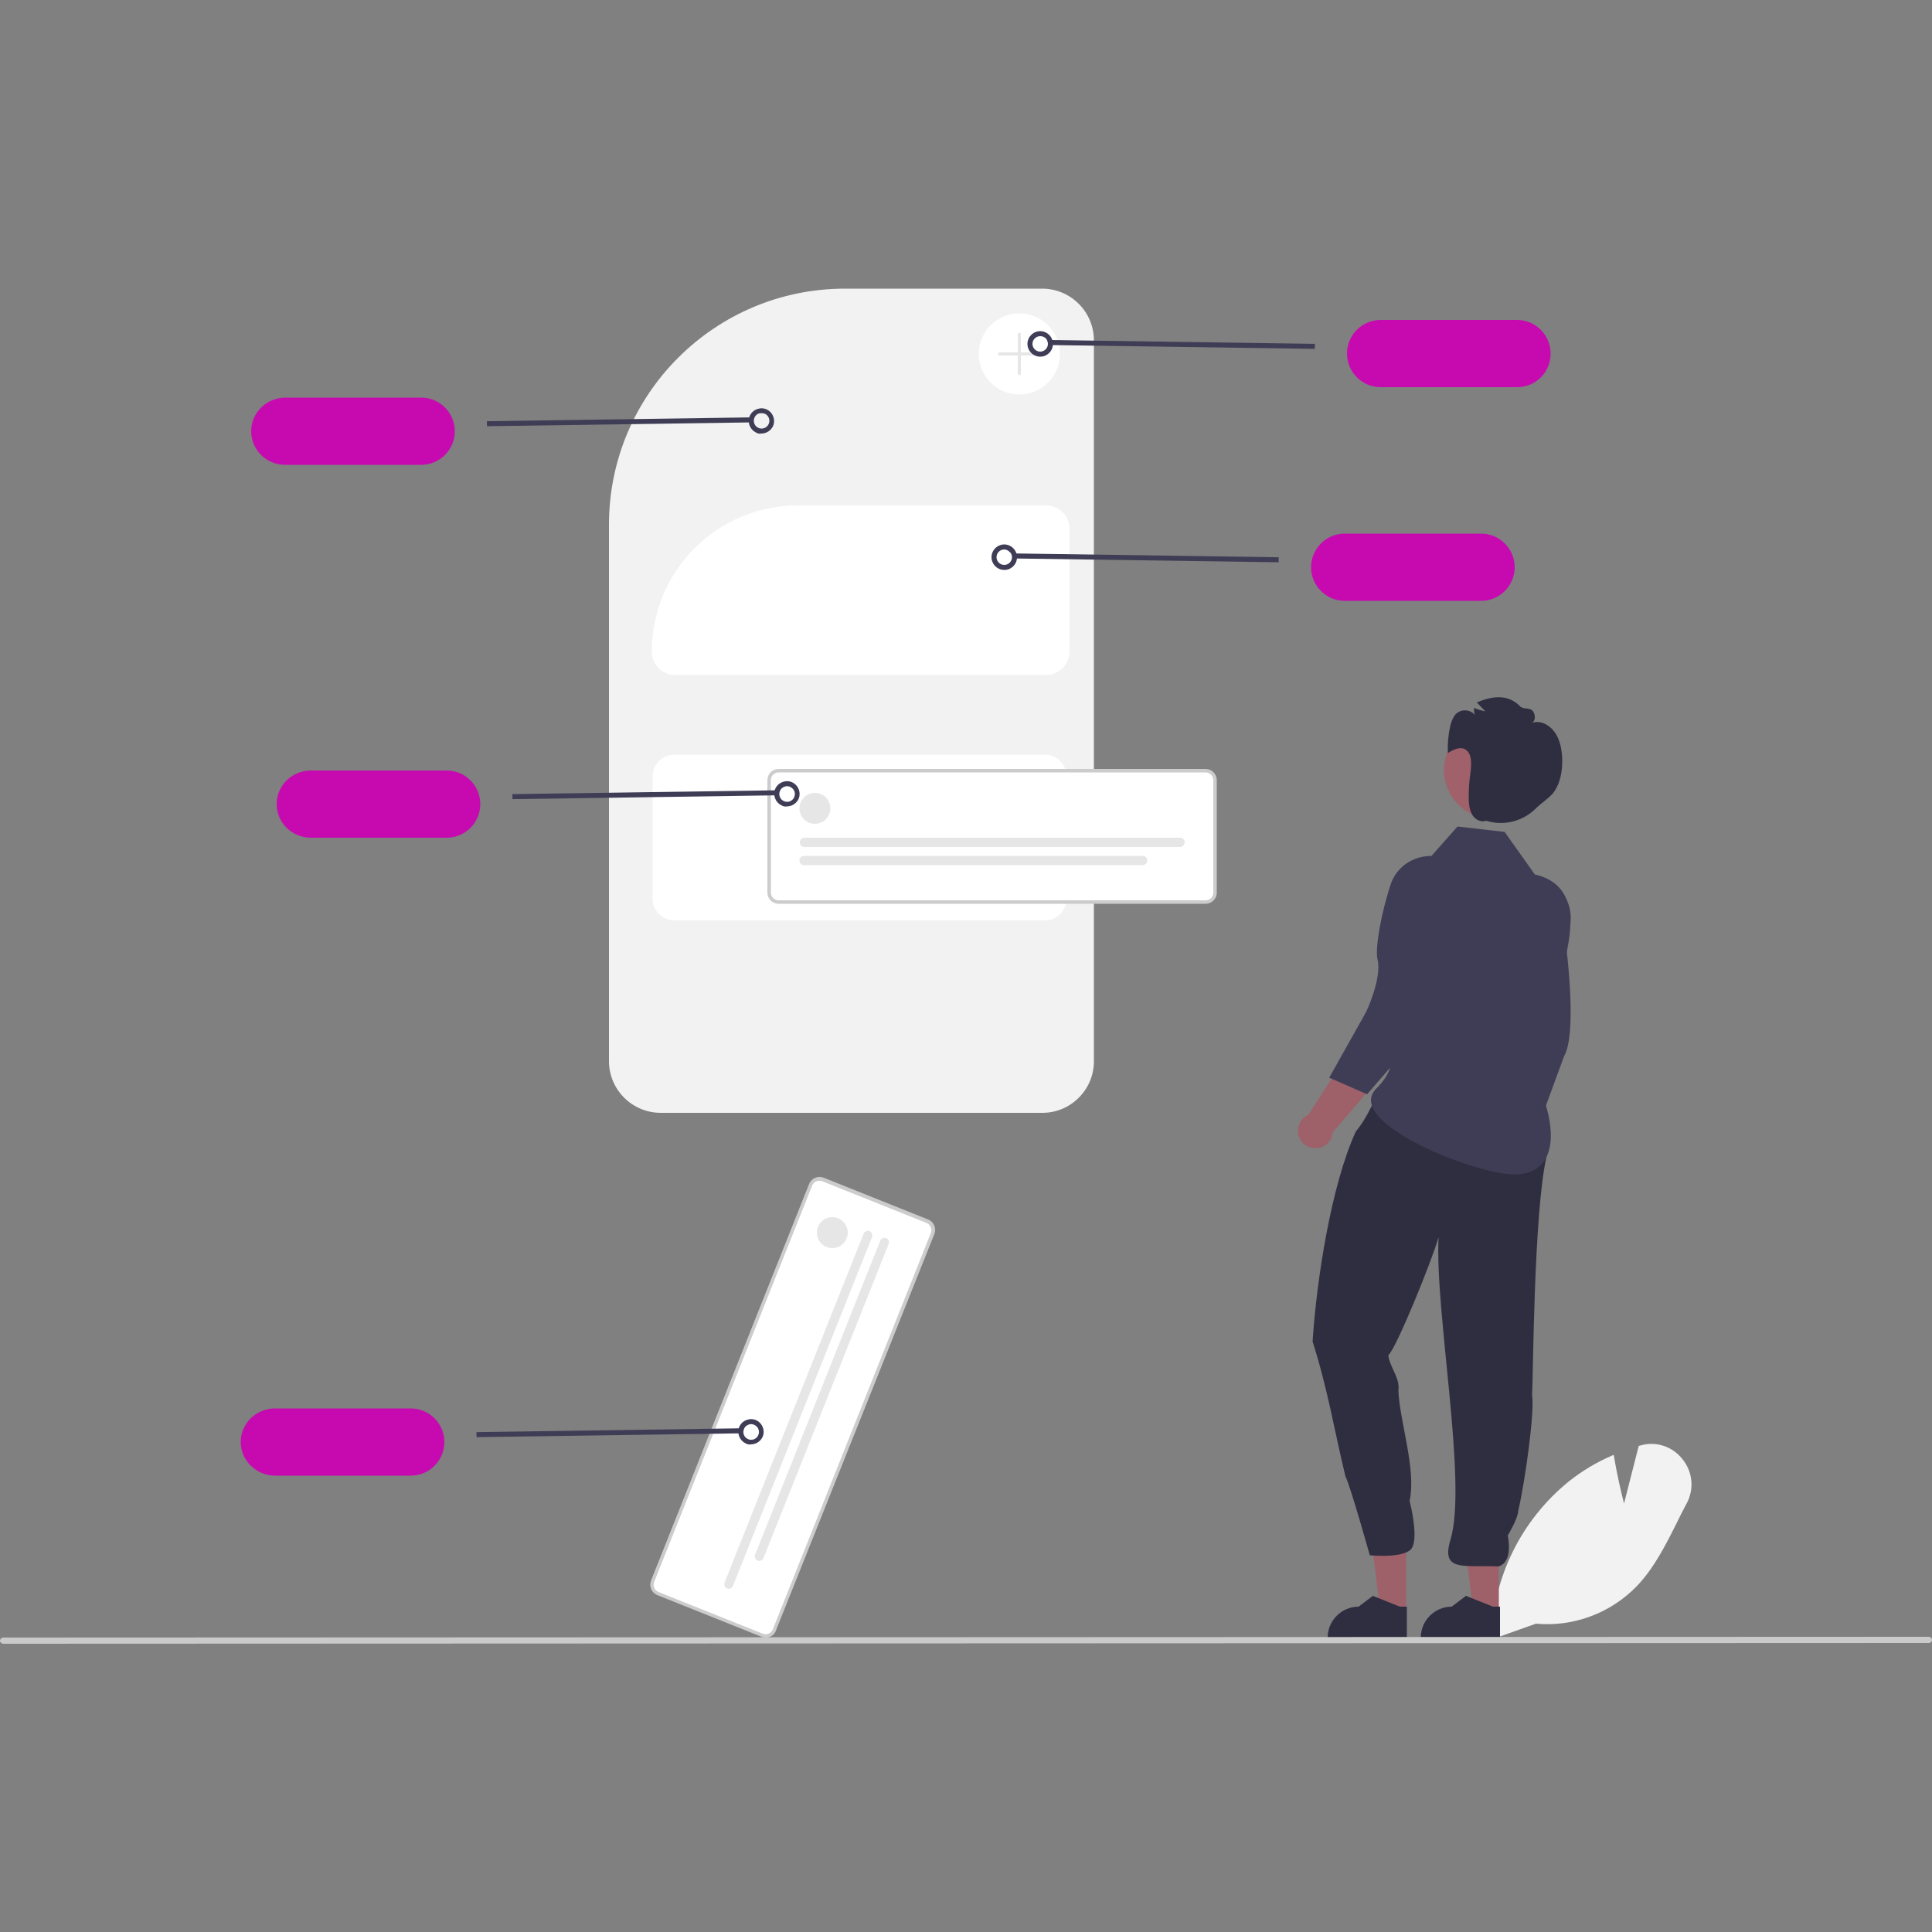 <?xml version="1.0" encoding="UTF-8"?>
<!-- Generator: Adobe Illustrator 28.3.0, SVG Export Plug-In . SVG Version: 6.00 Build 0)  -->
<svg xmlns="http://www.w3.org/2000/svg" xmlns:xlink="http://www.w3.org/1999/xlink" version="1.1" id="Livello_1" x="0px" y="0px" viewBox="0 0 500 500" style="enable-background:new 0 0 500 500;" xml:space="preserve">
<rect x="0" y="0" width="500" height="500" fill="#808080" stroke="none"/>
<style type="text/css">
	.st0{fill:#F2F2F2;}
	.st1{fill:#FFFFFF;}
	.st2{fill:#CCCCCC;}
	.st3{fill:#E6E6E6;}
	.st4{fill:#C70AB0;}
	.st5{fill:#3F3D56;}
	.st6{fill:#9E616A;}
	.st7{fill:#2F2E41;}
	.st8{fill:#A0616A;}
	.st9{fill:#CACACA;}
</style>
<g>
	<path class="st0" d="M386,424.3l0-0.5c0.4-15.7,7.8-30.5,20-40.4c3.4-2.7,7.2-5,11.2-6.7l0.4-0.2l0.1,0.4c0.8,4.9,2,9.9,2.6,12.2   l3.8-14.9l0.4-0.1c4-1.2,8.3,0.2,10.9,3.5c2.7,3.3,3.1,7.8,1.1,11.5c-0.9,1.7-1.8,3.4-2.6,5.1c-2.9,5.8-5.9,11.7-10.3,16.3   c-6.8,7-16.4,10.6-26.1,9.7L386,424.3z"></path>
	<path class="st0" d="M269.8,288H171c-7.4,0-13.4-6-13.4-13.4V135.8c0-33.8,27.4-61.1,61.1-61.1h51c7.4,0,13.4,6,13.4,13.4v186.6   C283.1,282,277.1,288,269.8,288z"></path>
	<path class="st1" d="M174.5,195.3c-3.1,0-5.6,2.5-5.6,5.6v31.7c0,3.1,2.5,5.6,5.6,5.6h95.9c3.1,0,5.6-2.5,5.6-5.6v-31.7   c0-3.1-2.5-5.6-5.6-5.6H174.5z"></path>
	<path class="st1" d="M270.7,174.7h-95.9c-3.4,0-6.1-2.7-6.1-6.1c0-20.9,16.9-37.8,37.8-37.8h64.2c3.4,0,6.1,2.7,6.1,6.1v31.7   C276.8,172,274,174.7,270.7,174.7z"></path>
	<path class="st1" d="M312,233.4H201.5c-1.4,0-2.4-1.1-2.4-2.4v-29.1c0-1.4,1.1-2.4,2.4-2.4H312c1.4,0,2.4,1.1,2.4,2.4V231   C314.4,232.3,313.3,233.4,312,233.4z"></path>
	<path class="st2" d="M312,233.9H201.5c-1.6,0-2.9-1.3-2.9-2.9v-29.1c0-1.6,1.3-2.9,2.9-2.9H312c1.6,0,2.9,1.3,2.9,2.9V231   C314.9,232.6,313.6,233.9,312,233.9z M201.5,199.9c-1.1,0-2,0.9-2,2V231c0,1.1,0.9,2,2,2H312c1.1,0,2-0.9,2-2v-29.1   c0-1.1-0.9-2-2-2H201.5z"></path>
	<circle class="st3" cx="210.9" cy="209.2" r="4"></circle>
	<path class="st3" d="M305.4,219.2h-97.2c-0.7,0-1.2-0.5-1.2-1.2c0-0.7,0.5-1.2,1.2-1.2c0,0,0,0,0,0h97.2c0.7,0,1.2,0.5,1.2,1.2   C306.5,218.7,306,219.2,305.4,219.2C305.4,219.2,305.4,219.2,305.4,219.2z"></path>
	<path class="st3" d="M295.7,223.9h-87.6c-0.7,0-1.2-0.5-1.2-1.2c0-0.7,0.5-1.2,1.2-1.2h87.6c0.7,0,1.2,0.5,1.2,1.2   C296.9,223.4,296.3,223.9,295.7,223.9z"></path>
	<path class="st1" d="M197.2,423.2l-27-10.8c-1.3-0.5-1.9-1.9-1.4-3.2l40.9-102.6c0.5-1.3,1.9-1.9,3.2-1.4l27,10.8   c1.3,0.5,1.9,1.9,1.4,3.2l-40.9,102.6C199.9,423.1,198.5,423.7,197.2,423.2z"></path>
	<path class="st2" d="M197.1,423.6l-27-10.8c-1.5-0.6-2.2-2.3-1.6-3.8l40.9-102.6c0.6-1.5,2.3-2.2,3.8-1.6l27,10.8   c1.5,0.6,2.2,2.3,1.6,3.8L200.8,422C200.3,423.5,198.6,424.2,197.1,423.6z M169.3,409.4c-0.4,1,0.1,2.2,1.1,2.6l27,10.8   c1,0.4,2.2-0.1,2.6-1.1l40.9-102.6c0.4-1-0.1-2.2-1.1-2.6l-27-10.8c-1-0.4-2.2,0.1-2.6,1.1L169.3,409.4z"></path>
	<circle class="st3" cx="215.4" cy="319" r="4"></circle>
	<path class="st3" d="M188.2,411.1c-0.6-0.2-0.9-0.9-0.7-1.5l36-90.3c0.2-0.6,0.9-0.9,1.5-0.7c0.6,0.2,0.9,0.9,0.7,1.5c0,0,0,0,0,0   l-36,90.3C189.5,411,188.8,411.3,188.2,411.1z"></path>
	<path class="st3" d="M196.1,403.9c-0.6-0.2-0.9-0.9-0.7-1.5l32.4-81.3c0.2-0.6,0.9-0.9,1.5-0.7c0.6,0.2,0.9,0.9,0.7,1.5   c0,0,0,0,0,0l-32.4,81.3C197.4,403.8,196.7,404.1,196.1,403.9z"></path>
	<circle class="st1" cx="263.8" cy="91.6" r="10.5"></circle>
	<path class="st3" d="M268.9,91.2h-4.7v-4.7c0-0.2-0.2-0.4-0.4-0.4c-0.2,0-0.4,0.2-0.4,0.4c0,0,0,0,0,0v4.7h-4.7   c-0.2,0-0.4,0.2-0.4,0.4c0,0.2,0.2,0.4,0.4,0.4h4.7v4.7c0,0.2,0.2,0.4,0.4,0.4c0.2,0,0.4-0.2,0.4-0.4c0,0,0,0,0,0v-4.7h4.7   c0.2,0,0.4-0.2,0.4-0.4C269.4,91.4,269.2,91.2,268.9,91.2L268.9,91.2z"></path>
	<path class="st4" d="M392.6,100.2h-35.3c-4.8,0-8.7-3.9-8.7-8.7c0-4.8,3.9-8.7,8.7-8.7h35.3c4.8,0,8.7,3.9,8.7,8.7   C401.3,96.4,397.4,100.2,392.6,100.2z"></path>
	
		<rect x="305.5" y="55.1" transform="matrix(1.444395e-02 -1 1 1.444395e-02 212.56 394.007)" class="st5" width="1.3" height="68.2"></rect>
	<path class="st5" d="M269.2,92.3c-1.8,0-3.3-1.5-3.3-3.3c0-1.8,1.5-3.3,3.3-3.3c1.8,0,3.3,1.5,3.3,3.3c0,1.3-0.7,2.4-1.9,3   C270.2,92.2,269.7,92.3,269.2,92.3z M269.2,87c-1.1,0-2,0.9-2,2c0,1.1,0.9,2,2,2c1.1,0,2-0.9,2-2c0-0.3-0.1-0.6-0.2-0.9v0   C270.7,87.4,270,87,269.2,87L269.2,87z"></path>
	<path class="st4" d="M65,111.6c0-4.8,3.9-8.6,8.7-8.7h35.3c4.8,0,8.7,3.9,8.7,8.7s-3.9,8.7-8.7,8.7H73.6   C68.8,120.2,65,116.3,65,111.6z"></path>
	
		<rect x="126" y="108.5" transform="matrix(1 -1.443994e-02 1.443994e-02 1 -1.559 2.323)" class="st5" width="68.2" height="1.3"></rect>
	<path class="st5" d="M195.6,111.9c-1.6-0.8-2.3-2.8-1.5-4.4c0.8-1.6,2.8-2.3,4.4-1.5c1.6,0.8,2.3,2.8,1.5,4.4   c-0.6,1.1-1.7,1.8-3,1.8C196.5,112.3,196,112.2,195.6,111.9z M196.4,107c-0.5,0.2-0.9,0.5-1.1,1v0c-0.5,1-0.1,2.2,0.9,2.7   c1,0.5,2.2,0.1,2.7-0.9c0.5-1,0.1-2.2-0.9-2.7C197.4,106.9,196.9,106.9,196.4,107L196.4,107z"></path>
	<path class="st4" d="M62.3,373.2c0-4.8,3.9-8.6,8.7-8.7h35.3c4.8,0,8.7,3.9,8.7,8.7s-3.9,8.7-8.7,8.7l0,0H71   C66.2,381.8,62.3,377.9,62.3,373.2z"></path>
	
		<rect x="123.3" y="370.1" transform="matrix(1 -1.443994e-02 1.443994e-02 1 -5.337 2.312)" class="st5" width="68.2" height="1.3"></rect>
	<path class="st5" d="M192.9,373.5c-1.6-0.8-2.3-2.8-1.5-4.4c0.8-1.6,2.8-2.3,4.4-1.5c1.6,0.8,2.3,2.8,1.5,4.4   c-0.6,1.1-1.7,1.8-3,1.8C193.9,373.9,193.4,373.8,192.9,373.5z M193.7,368.7c-0.5,0.2-0.9,0.5-1.1,1v0c-0.5,1-0.1,2.2,0.9,2.7   s2.2,0.1,2.7-0.9s0.1-2.2-0.9-2.7C194.8,368.5,194.2,368.5,193.7,368.7z"></path>
	<path class="st4" d="M71.6,208.1c0-4.8,3.9-8.6,8.7-8.7h35.3c4.8,0,8.7,3.9,8.7,8.7s-3.9,8.7-8.7,8.7l0,0H80.3   C75.5,216.7,71.6,212.9,71.6,208.1z"></path>
	
		<rect x="132.6" y="205" transform="matrix(1 -1.443994e-02 1.443994e-02 1 -2.953 2.429)" class="st5" width="68.2" height="1.3"></rect>
	<path class="st5" d="M202.2,208.4c-1.6-0.8-2.3-2.8-1.5-4.4c0.8-1.6,2.8-2.3,4.4-1.5c1.6,0.8,2.3,2.8,1.5,4.4   c-0.6,1.1-1.7,1.8-3,1.8C203.2,208.8,202.7,208.7,202.2,208.4z M203,203.6c-0.5,0.2-0.9,0.5-1.1,1v0c-0.5,1-0.1,2.2,0.9,2.7   c1,0.5,2.2,0.1,2.7-0.9c0.5-1,0.1-2.2-0.9-2.7C204.1,203.4,203.5,203.4,203,203.6L203,203.6z"></path>
	<path class="st4" d="M383.3,155.5H348c-4.8,0-8.7-3.9-8.7-8.7s3.9-8.7,8.7-8.7h35.3c4.8,0,8.7,3.9,8.7,8.7S388.1,155.5,383.3,155.5   z"></path>
	
		<rect x="296.2" y="110.3" transform="matrix(1.444395e-02 -1 1 1.444395e-02 148.131 439.141)" class="st5" width="1.3" height="68.2"></rect>
	<path class="st5" d="M259.9,147.5c-1.8,0-3.3-1.5-3.3-3.3c0-1.8,1.5-3.3,3.3-3.3c1.8,0,3.3,1.5,3.3,3.3c0,1.3-0.7,2.4-1.9,3   C260.9,147.4,260.4,147.5,259.9,147.5z M259.9,142.2c-1.1,0-2,0.9-2,2c0,1.1,0.9,2,2,2c1.1,0,2-0.9,2-2c0-0.3-0.1-0.6-0.2-0.9v0   C261.3,142.7,260.6,142.2,259.9,142.2L259.9,142.2z"></path>
	<path class="st6" d="M402.2,254.1l-10.2,0.5c-2.3,6.3-0.7,21.5-0.7,21.5l-5.4,25.1c-1.8,1.8-1.8,4.6,0,6.4c1.8,1.8,4.6,1.8,6.4,0   c1.2-1.1,1.6-2.8,1.2-4.4l10.9-30L402.2,254.1z"></path>
	<path class="st5" d="M395.3,226.7L395.3,226.7c6-0.2,11,4.5,11.2,10.5c0,0.7,0,1.3-0.1,2l-1,6.4c0,0,2.8,21.8-0.6,27.7l-6.5,17.7   l-10.7-0.5l3-19.4c0,0,0.7-9.6-2-13.6c-1.7-2.5-3.4-11.8-3.7-19.6C384.7,231.8,389.4,226.9,395.3,226.7   C395.3,226.7,395.3,226.7,395.3,226.7z"></path>
	<polygon class="st6" points="387.9,417.2 381.3,417.2 378.1,391.5 387.9,391.5  "></polygon>
	<path class="st7" d="M388.2,424.1l-20.5,0v-0.3c0-4.4,3.6-8,8-8h0l3.7-2.8l7,2.8l1.8,0L388.2,424.1z"></path>
	<polygon class="st6" points="363.9,417.2 357.2,417.2 354.1,391.5 363.9,391.5  "></polygon>
	<path class="st7" d="M364.1,424.1l-20.5,0v-0.3c0-4.4,3.6-8,8-8h0l3.7-2.8l7,2.8l1.8,0L364.1,424.1z"></path>
	<path class="st7" d="M339.7,347.2c4,12.6,5.5,22.5,8.5,34.9c1.2,2.2,6.3,20.4,6.3,20.4s7.7,0.8,10.4-1.3c2.7-2.1-0.1-12.8-0.1-12.8   c1.8-8-2.6-20.7-2.9-28.5c0.5-3.3-2.3-6.1-2.6-9.2c1.9-1.4,11.2-24.2,13-30.5c-1,19.3,7.5,63.5,3.1,78.2c-2.6,8.5,3.4,6.6,12.4,7   c4-1.2,2.4-8,2.4-8s2.7-4.5,2.7-6.3c1.9-8.2,4.3-26,3.6-30c0.3-4.3,0.4-46.8,3.7-61.6c2.2-11.9-24.4-14.5-32-17.3   c-12.7-6.1-10.6,2.6-17.3,10.6C344.5,306.7,340.7,331.4,339.7,347.2z"></path>
	<path class="st5" d="M369.5,222.6l7.7-8.7l12.2,1.4l7.8,11l0,0c8.7,2,10.2,9.1,8.7,17.8c-3,17.5-10.5,29.7-7.1,38.3   c5.2,13.1,2.7,23.2-9.7,21.3c-12.4-1.8-40.9-14-32.9-22c8-8,0.9-12.3,0.9-12.3l5.6-30.8C361.3,230.8,361.5,223.4,369.5,222.6   L369.5,222.6z"></path>
	<path class="st6" d="M370.5,250.2l-9.8-3.2c-4.4,5.1-8.2,19.9-8.2,19.9l-13.9,21.6c-2.3,1-3.3,3.7-2.3,6c1,2.3,3.7,3.3,6,2.3   c1.5-0.7,2.5-2.1,2.6-3.7l20.8-24.3L370.5,250.2z"></path>
	<path class="st5" d="M373.7,222.1L373.7,222.1c5.7,1.9,8.7,8.1,6.8,13.7c-0.2,0.6-0.5,1.2-0.8,1.8l-3.2,5.6c0,0-5,21.4-10.3,25.7   l-12.4,14.3l-9.8-4.3l9.6-17.1c0,0,4.1-8.7,2.9-13.5c-0.7-2.9,1-12.3,3.5-19.7C361.9,223.2,368.1,220.2,373.7,222.1   C373.7,222.1,373.7,222.1,373.7,222.1z"></path>
	<circle id="fe5d9414-b808-43bb-a4dc-97fa5cac342b" class="st8" cx="386.3" cy="199.3" r="12.6"></circle>
	<path class="st7" d="M375.3,188c0.2-1,0.6-2,1.2-2.9c1.2-1.5,3.4-1.7,4.9-0.4c0.1,0.1,0.2,0.2,0.3,0.3c-0.2-0.6-0.3-1.2-0.2-1.8   c0.9,0.4,1.9,0.7,2.9,0.9l-2.2-2.3c4.6-2,8.4-1.9,11.2,1c0.8,0.8,2.4,0.3,3.2,1.1c0.8,0.9,0.9,2.7-0.2,3.2c2.1-0.8,4.5,0.4,5.9,2.3   c1.4,1.9,1.9,4.5,2,6.9c0.1,3.2-0.5,6.6-2.4,9c-1.3,1.5-3,2.5-4.4,3.9l0,0c-3.2,3.2-7.8,4.5-12.2,3.4c-0.2-0.1-0.5-0.1-0.7-0.2   c-1.2,0.5-2.7-0.2-3.5-1.4c-0.8-1.3-1-2.9-1-4.5c0-2.1,0.1-4.1,0.4-6.1c0.3-2.3,0.6-5.2-1.2-6.4c-1.4-0.9-3.2,0-4.6,0.9   C374.6,192.5,374.8,190.2,375.3,188z"></path>
	<path class="st9" d="M499.2,425.2L0.8,425.4c-0.4,0-0.8-0.4-0.8-0.8c0-0.4,0.4-0.8,0.8-0.8l498.4-0.2c0.4,0,0.8,0.4,0.8,0.8   C500,424.8,499.6,425.2,499.2,425.2C499.2,425.2,499.2,425.2,499.2,425.2z"></path>
</g>
</svg>
